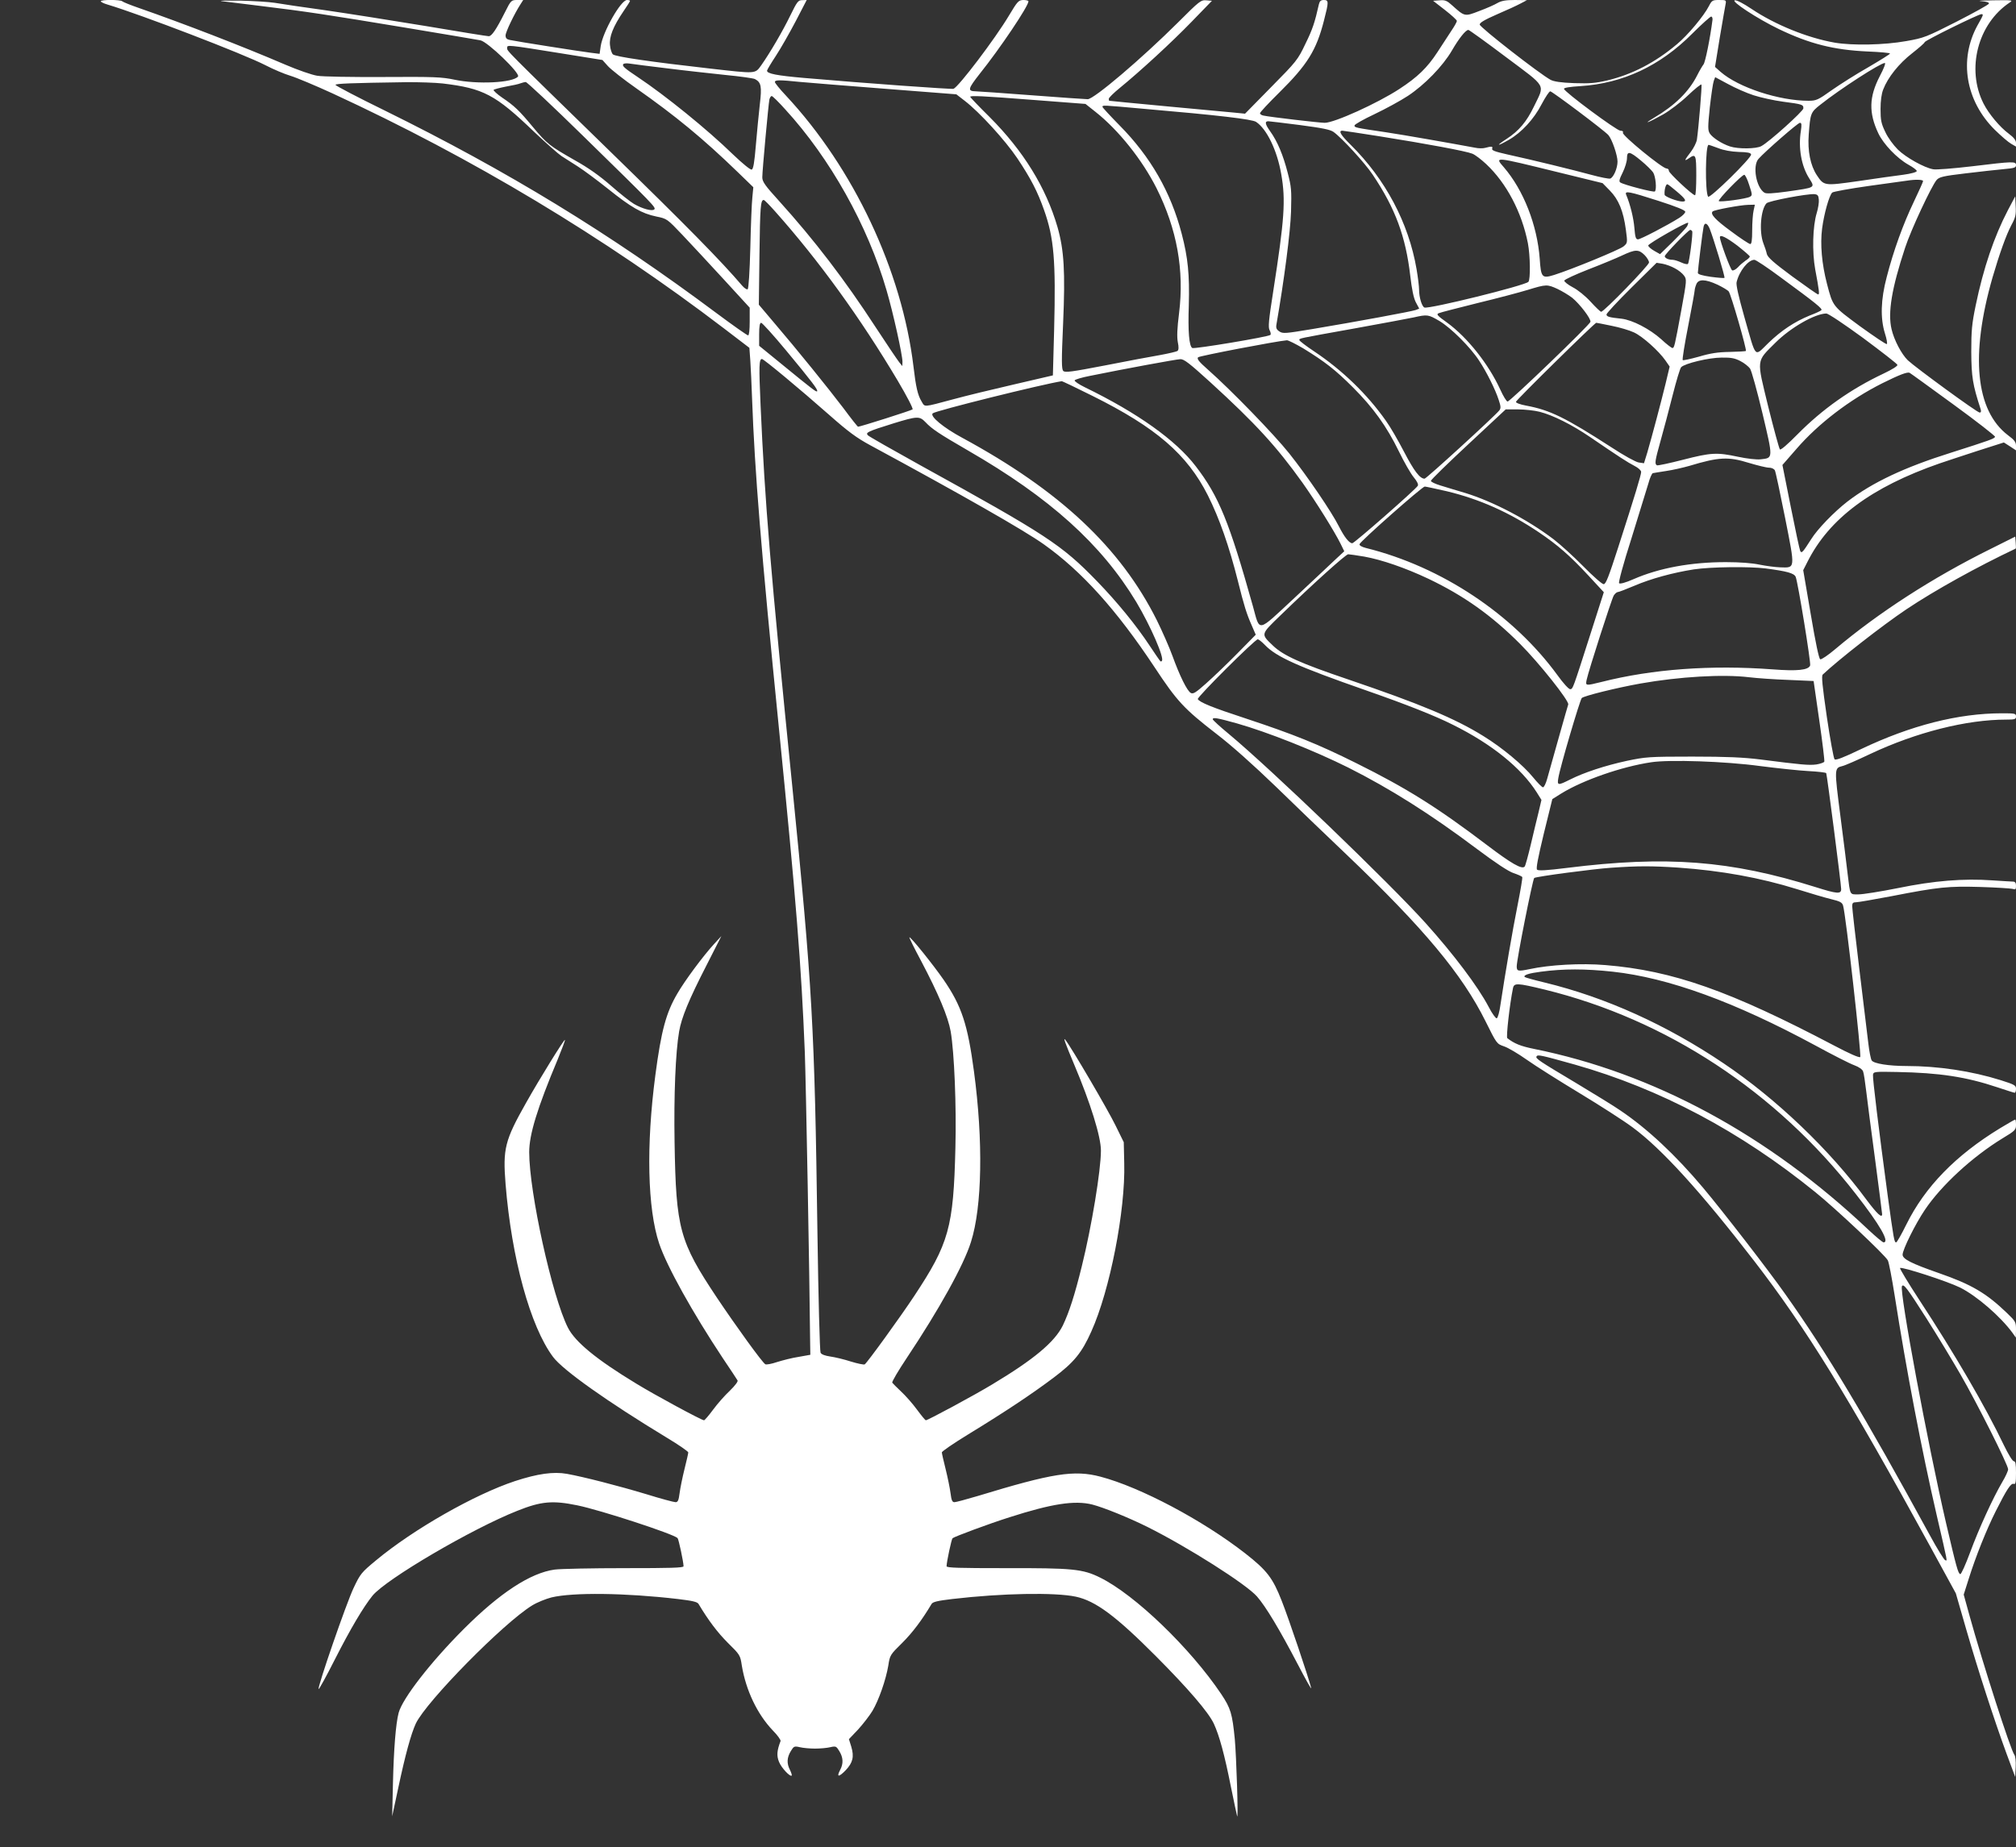 <?xml version="1.0" standalone="no"?>
<!DOCTYPE svg PUBLIC "-//W3C//DTD SVG 20010904//EN"
 "http://www.w3.org/TR/2001/REC-SVG-20010904/DTD/svg10.dtd">
<svg version="1.0" xmlns="http://www.w3.org/2000/svg"
 width="1280pt" height="1173pt" viewBox="0 0 1280 1173"
 preserveAspectRatio="xMidYMid meet">
<rect x="0" y="0" width="1280" height="1173" fill="#333333" stroke="none"/>
<g transform="translate(0,1173) scale(0.1,-0.1)"
fill="#ffffff" stroke="none">
<path d="M640 11722 c0 -5 19 -14 43 -21 210 -63 862 -313 1002 -385 50 -26
121 -56 158 -67 37 -11 159 -62 270 -113 884 -408 1724 -912 2484 -1492 l161
-123 6 -83 c3 -46 8 -153 11 -238 17 -467 57 -959 170 -2090 109 -1089 143
-1514 165 -2065 7 -191 30 -1412 34 -1860 l1 -59 -73 -13 c-41 -6 -103 -22
-138 -33 -35 -12 -69 -18 -75 -14 -20 12 -186 242 -308 424 -237 356 -259 436
-268 985 -5 299 6 573 29 705 15 87 61 200 174 420 l94 185 -46 -50 c-69 -75
-187 -234 -234 -316 -71 -121 -102 -236 -139 -517 -59 -446 -50 -848 24 -1069
49 -146 213 -440 404 -728 48 -71 90 -135 94 -142 4 -6 -16 -33 -49 -65 -31
-29 -79 -83 -106 -120 -28 -38 -54 -68 -58 -68 -15 0 -315 162 -432 234 -249
151 -386 263 -432 354 -100 197 -246 860 -246 1115 0 112 51 279 181 589 27
66 48 122 46 124 -5 5 -161 -247 -247 -400 -135 -239 -148 -291 -130 -516 38
-471 157 -904 301 -1097 62 -84 346 -285 722 -513 75 -45 137 -88 137 -94 0
-6 -11 -54 -24 -106 -13 -52 -27 -121 -31 -152 -6 -47 -11 -58 -26 -58 -10 0
-93 22 -183 50 -179 54 -401 111 -507 130 -85 15 -185 1 -329 -46 -257 -85
-645 -306 -882 -503 -93 -77 -100 -85 -143 -176 -45 -94 -231 -632 -222 -642
3 -2 49 81 102 186 100 197 182 335 240 407 87 106 631 425 919 539 152 61
225 67 381 35 147 -30 609 -181 637 -208 7 -7 38 -153 38 -179 0 -10 -86 -12
-372 -12 -205 0 -406 -4 -446 -9 -154 -21 -348 -148 -577 -377 -211 -211 -390
-442 -414 -533 -18 -68 -31 -231 -36 -445 l-5 -212 39 182 c44 208 81 342 111
407 67 141 559 641 740 751 31 19 86 41 121 50 137 33 469 29 803 -10 92 -11
123 -18 131 -31 62 -104 121 -182 186 -247 77 -76 79 -78 89 -145 26 -157 98
-308 196 -411 30 -30 52 -61 50 -68 -23 -60 -26 -93 -10 -132 15 -38 71 -98
81 -87 2 2 -3 18 -11 35 -22 41 -20 79 5 120 19 31 22 33 57 25 20 -5 64 -9
97 -9 33 0 77 4 97 9 35 8 38 6 57 -25 25 -41 27 -79 5 -120 -24 -46 -9 -47
35 -2 46 49 55 86 36 150 -8 26 -15 48 -15 48 0 0 26 28 58 61 31 34 72 87 91
118 41 69 86 199 101 288 10 67 12 69 89 145 65 65 124 143 186 247 8 13 39
20 131 31 317 37 651 43 784 15 126 -27 254 -122 510 -379 204 -205 333 -355
367 -428 35 -76 68 -197 108 -399 20 -98 38 -183 40 -189 8 -16 -5 379 -15
490 -16 162 -26 196 -86 286 -196 292 -548 631 -769 740 -111 55 -173 61 -607
60 -284 0 -368 2 -368 12 0 26 31 172 38 178 11 10 234 93 361 133 268 86 414
109 526 81 73 -19 229 -82 350 -142 258 -129 628 -364 696 -442 56 -64 143
-209 259 -431 50 -96 88 -164 85 -150 -18 71 -143 442 -187 553 -57 146 -94
194 -232 302 -271 211 -665 420 -919 487 -167 44 -304 22 -780 -123 -71 -21
-137 -39 -147 -39 -14 0 -19 11 -25 58 -4 31 -18 100 -31 152 -13 52 -24 100
-24 106 0 7 75 58 168 115 239 146 405 257 542 360 129 97 179 158 239 293
118 261 217 768 209 1069 l-3 133 -52 106 c-47 97 -280 495 -318 543 -17 22
-3 -17 55 -155 104 -246 170 -459 170 -547 0 -125 -59 -483 -121 -733 -45
-183 -80 -292 -121 -378 -52 -105 -183 -215 -448 -374 -114 -69 -409 -228
-422 -228 -3 0 -28 30 -56 68 -27 37 -72 88 -100 114 -28 26 -53 52 -57 57 -3
6 39 77 93 158 204 306 361 588 407 736 71 223 78 642 19 1082 -40 299 -78
416 -193 583 -65 94 -211 276 -217 269 -2 -2 32 -71 76 -153 108 -205 169
-350 186 -444 23 -133 37 -476 30 -740 -12 -506 -41 -607 -261 -940 -90 -136
-300 -426 -315 -435 -5 -3 -45 5 -87 18 -43 14 -102 28 -131 32 -34 5 -56 13
-62 24 -5 10 -14 341 -20 767 -18 1305 -32 1554 -160 2834 -139 1383 -173
1787 -201 2417 -11 250 -10 293 9 293 11 0 240 -190 428 -356 120 -106 173
-145 260 -192 573 -310 979 -541 1103 -630 240 -171 460 -415 700 -777 145
-220 188 -266 396 -427 94 -72 234 -197 376 -334 124 -121 324 -313 445 -428
493 -470 738 -764 886 -1062 71 -143 71 -143 117 -159 25 -8 91 -47 146 -86
55 -39 206 -134 335 -212 129 -78 280 -175 335 -216 185 -136 433 -409 771
-847 333 -432 596 -859 1117 -1811 l165 -302 66 -229 c75 -259 178 -577 257
-792 l54 -145 3 63 c2 36 -2 69 -8 77 -23 27 -202 584 -285 884 l-37 134 32
101 c44 140 113 313 172 430 69 137 96 179 114 172 11 -4 14 9 14 69 0 58 -3
75 -14 75 -8 0 -35 44 -64 104 -116 243 -314 582 -535 919 -71 109 -127 201
-123 204 10 10 300 -84 381 -124 106 -53 257 -184 333 -288 l21 -30 1 50 c0
49 -2 53 -57 106 -132 127 -226 182 -433 254 -175 61 -230 89 -230 117 0 32
81 195 141 284 104 155 301 337 494 455 80 48 85 54 85 85 0 19 -2 34 -5 34
-3 0 -46 -25 -96 -55 -282 -172 -477 -372 -596 -613 -30 -61 -59 -112 -64
-112 -12 0 -15 16 -54 300 -57 423 -96 743 -93 764 3 20 9 21 153 18 270 -5
439 -31 636 -97 57 -19 107 -35 111 -35 4 0 8 11 8 25 0 22 -9 27 -97 55 -185
58 -398 90 -598 90 -112 0 -207 15 -221 35 -6 8 -16 59 -22 112 -7 54 -32 266
-57 471 -25 205 -45 384 -45 397 0 20 5 25 25 25 13 0 116 18 227 39 297 58
358 64 563 58 99 -3 190 -9 203 -12 19 -6 22 -4 22 19 0 18 -5 26 -17 27 -10
0 -70 4 -133 8 -184 13 -370 -2 -599 -49 -110 -22 -223 -40 -251 -40 -57 0
-52 -9 -69 130 -5 47 -26 212 -46 368 -39 303 -39 304 13 317 15 3 95 38 177
77 291 137 610 218 863 218 55 0 62 2 62 20 0 19 -7 20 -89 20 -278 0 -579
-77 -894 -227 -113 -54 -161 -73 -169 -65 -6 6 -28 127 -49 269 -29 200 -35
261 -26 269 102 96 377 311 532 415 181 121 450 270 693 385 2 1 2 19 0 39
l-3 37 -160 -80 c-365 -181 -708 -403 -982 -634 -46 -39 -89 -68 -96 -65 -8 3
-29 101 -60 285 l-48 281 27 53 c138 275 405 474 839 625 39 13 146 49 239 79
l169 54 39 -25 38 -25 0 29 c0 23 -10 37 -51 67 -206 157 -240 508 -98 1002
43 147 86 269 120 333 26 48 30 65 27 119 l-3 63 -47 -89 c-87 -167 -155 -367
-204 -604 -24 -116 -28 -158 -28 -295 1 -159 9 -208 59 -362 5 -16 3 -23 -6
-23 -16 0 -407 286 -456 332 -40 39 -87 128 -103 197 -25 105 1 261 86 518 36
111 167 391 200 430 17 19 40 25 184 42 91 11 200 23 243 27 66 6 77 9 77 25
0 25 -15 25 -278 -7 -119 -14 -231 -23 -248 -19 -57 10 -173 75 -224 125 -29
29 -63 75 -80 112 -26 54 -30 75 -30 145 0 53 6 98 17 125 29 76 100 165 184
230 43 34 79 65 79 70 0 10 341 178 360 178 15 0 14 -3 -25 -72 -119 -218 -75
-479 111 -663 39 -38 85 -78 103 -88 l31 -18 0 24 c0 16 -14 34 -46 58 -56 41
-127 126 -160 191 -111 219 -37 507 166 642 23 15 18 16 -105 14 -72 -1 -106
-3 -77 -5 35 -3 52 -8 50 -16 -2 -7 -95 -58 -206 -115 -193 -98 -206 -103
-319 -123 -139 -25 -340 -29 -453 -10 -173 30 -380 114 -530 215 -49 33 -93
56 -105 54 -29 -4 143 -117 280 -183 194 -93 346 -132 563 -142 78 -3 142 -9
142 -13 0 -4 -61 -42 -136 -86 -76 -43 -180 -109 -233 -146 -88 -63 -100 -68
-148 -68 -187 0 -444 84 -558 183 l-36 32 30 185 c17 102 34 197 37 213 5 26
4 27 -40 27 -43 0 -47 -2 -66 -39 -31 -61 -134 -185 -203 -242 -139 -117 -284
-192 -443 -230 -73 -17 -110 -20 -209 -17 -84 3 -129 10 -150 21 -70 38 -450
334 -450 351 0 12 30 30 110 65 61 26 128 57 150 69 l40 21 -77 1 c-58 0 -85
-5 -110 -19 -18 -11 -70 -34 -116 -51 -93 -36 -92 -36 -172 36 -33 30 -45 35
-80 32 l-41 -3 76 -59 c41 -32 75 -63 75 -69 0 -6 -15 -33 -34 -61 -18 -28
-59 -90 -90 -138 -64 -98 -126 -158 -241 -233 -139 -91 -413 -215 -474 -215
-32 0 -350 37 -389 46 -12 2 -22 9 -22 15 0 6 55 65 123 132 178 176 235 268
283 456 31 120 31 131 -1 131 -19 0 -26 -7 -31 -27 -26 -116 -41 -161 -86
-252 -48 -101 -56 -111 -217 -274 l-166 -169 -70 7 c-38 3 -232 22 -430 40
-198 19 -361 34 -362 35 -2 0 -3 6 -3 13 0 6 31 37 68 67 131 107 329 289 457
421 l130 134 -36 3 c-34 3 -43 -4 -180 -141 -229 -228 -533 -487 -573 -487
-12 0 -173 11 -356 25 -183 14 -343 25 -354 25 -55 1 -51 15 25 112 129 161
309 429 309 460 0 4 -15 8 -32 8 -31 -1 -37 -7 -92 -99 -87 -146 -319 -452
-352 -465 -12 -4 -558 35 -949 69 -172 15 -235 27 -235 46 0 5 25 47 56 94 31
47 87 146 126 220 l70 135 -29 -1 c-25 0 -32 -9 -75 -97 -49 -101 -130 -239
-185 -317 -40 -55 -28 -54 -328 -20 -372 42 -599 75 -614 90 -7 7 -16 33 -18
58 -6 53 20 119 86 216 23 33 41 62 41 65 0 4 -9 6 -19 6 -39 0 -153 -201
-167 -293 l-7 -49 -56 7 c-65 8 -473 72 -513 81 -21 4 -28 12 -28 29 0 22 57
140 96 200 l16 25 -38 0 c-38 0 -40 -2 -78 -78 -56 -111 -84 -152 -103 -152
-9 0 -190 29 -402 65 -212 35 -498 80 -636 100 -137 19 -281 40 -320 47 -38 6
-137 12 -220 14 -82 1 -136 0 -120 -3 17 -2 122 -15 235 -29 313 -38 447 -59
930 -139 245 -41 461 -77 480 -81 45 -8 255 -210 239 -230 -33 -40 -258 -51
-404 -20 -81 17 -128 19 -451 17 -199 -1 -388 2 -420 8 -33 5 -125 37 -204 71
-270 116 -643 260 -930 360 -52 18 -99 37 -104 42 -13 11 -136 11 -136 0z
m10233 -118 c-15 -118 -46 -270 -57 -283 -7 -9 -25 -39 -39 -67 -53 -106 -143
-194 -277 -273 -78 -47 -30 -28 59 22 41 23 112 77 157 120 45 43 84 74 87 70
4 -7 -18 -273 -29 -350 -3 -18 -20 -53 -39 -78 -41 -53 -44 -62 -13 -41 45 32
48 24 48 -109 0 -69 -3 -125 -8 -125 -16 0 -167 142 -166 155 1 8 -6 15 -15
15 -26 0 -283 210 -277 227 4 8 -2 13 -16 13 -23 0 -358 248 -358 266 0 7 38
13 103 17 270 17 507 128 711 333 61 61 116 110 121 109 6 -1 9 -10 8 -21z
m-1312 -236 c264 -198 248 -169 179 -313 -47 -98 -96 -156 -174 -207 -71 -46
-63 -50 14 -6 80 46 159 131 208 226 24 45 48 82 55 82 12 0 345 -250 369
-278 23 -26 58 -128 58 -168 0 -42 -25 -100 -46 -108 -8 -3 -63 8 -122 24
-110 30 -362 92 -535 130 -75 17 -97 25 -93 36 6 15 -4 16 -44 5 -14 -4 -43
-4 -65 1 -145 27 -451 81 -565 98 -197 29 -200 30 -200 43 0 7 57 39 127 72
69 33 165 85 212 116 106 70 222 189 280 289 44 76 87 130 104 130 5 0 112
-77 238 -172z m-5991 22 l255 -41 35 -39 c19 -21 100 -85 180 -141 249 -175
423 -318 644 -532 l99 -96 -6 -63 c-4 -35 -10 -179 -13 -321 -4 -154 -11 -260
-17 -264 -6 -3 -21 7 -35 23 -133 156 -354 381 -842 856 -678 661 -650 633
-650 654 0 20 -4 21 350 -36z m665 -94 c110 -14 277 -32 370 -42 94 -9 178
-21 188 -26 40 -21 45 -46 31 -163 -7 -60 -18 -177 -25 -258 -9 -109 -16 -150
-26 -154 -8 -3 -56 36 -121 98 -160 156 -428 373 -602 489 -84 56 -101 71 -93
82 3 6 22 7 42 4 20 -3 126 -17 236 -30z m7700 -50 c-68 -131 -71 -232 -9
-363 33 -69 118 -158 191 -199 29 -16 53 -34 53 -40 0 -7 -35 -17 -87 -24 -49
-6 -176 -24 -283 -40 -219 -31 -219 -31 -265 38 -40 61 -59 153 -51 257 10
136 12 142 75 191 123 98 380 264 408 264 7 0 -6 -35 -32 -84z m-801 -121 c43
-14 128 -33 188 -41 122 -16 128 -18 128 -42 0 -18 -219 -215 -267 -240 -32
-18 -148 -19 -199 -2 -52 17 -110 55 -128 82 -13 20 -13 41 0 167 9 79 20 154
25 167 l9 24 82 -44 c46 -25 118 -57 162 -71z m-6058 85 c55 -5 301 -25 547
-44 l449 -35 53 -41 c95 -73 258 -252 334 -365 86 -129 128 -210 170 -329 63
-177 75 -320 64 -756 l-8 -294 -245 -57 c-135 -31 -308 -73 -385 -94 -199 -53
-181 -52 -204 -14 -24 39 -36 92 -51 220 -73 609 -380 1261 -810 1722 -39 41
-70 80 -70 86 0 14 30 14 156 1z m-2266 -10 c259 -31 334 -70 580 -306 75 -71
154 -141 175 -155 22 -14 69 -44 105 -67 36 -23 121 -86 190 -141 147 -118
215 -157 307 -176 68 -14 68 -14 166 -117 54 -57 172 -184 262 -282 l165 -180
0 -88 c0 -54 -4 -88 -10 -88 -6 0 -97 64 -203 143 -679 507 -1323 900 -2104
1285 -172 84 -313 158 -313 163 0 8 95 12 445 17 83 1 189 -3 235 -8z m893
-334 c453 -443 463 -454 451 -466 -13 -13 -76 4 -129 35 -22 13 -87 64 -145
115 -72 63 -144 114 -230 162 -161 92 -177 104 -267 212 -87 105 -116 133
-196 187 -32 22 -55 44 -53 48 3 4 38 13 78 21 40 7 82 16 93 21 11 4 26 8 33
8 7 1 172 -154 365 -343z m1283 169 c284 -310 523 -736 643 -1149 42 -143 101
-410 101 -454 l-1 -27 -20 25 c-11 14 -79 114 -150 223 -196 301 -388 552
-612 800 -90 99 -107 123 -107 151 0 43 39 465 45 494 3 12 9 22 15 22 5 0 44
-38 86 -85z m1580 60 l326 -25 63 -50 c148 -117 297 -305 388 -485 130 -260
177 -521 143 -795 -12 -95 -14 -149 -8 -182 7 -33 6 -50 -2 -57 -6 -4 -56 -16
-111 -26 -55 -9 -212 -39 -350 -66 -213 -41 -252 -46 -264 -35 -11 12 -12 59
-1 304 14 328 6 464 -36 611 -73 250 -216 483 -431 698 -68 67 -123 125 -123
128 0 9 72 6 406 -20z m696 -56 c475 -41 687 -66 713 -83 68 -45 134 -181 160
-333 29 -165 20 -287 -51 -743 -29 -185 -33 -228 -23 -247 7 -13 9 -26 5 -30
-11 -12 -484 -91 -496 -83 -20 12 -28 104 -22 273 5 193 -5 299 -45 452 -69
265 -198 490 -395 689 -59 60 -108 113 -108 117 0 12 -5 12 262 -12z m990
-103 c144 -19 194 -29 215 -44 53 -38 200 -198 249 -272 143 -213 209 -392
238 -641 10 -86 21 -140 35 -168 l22 -41 -23 -9 c-25 -9 -370 -73 -657 -121
-170 -28 -185 -30 -208 -15 -19 13 -23 22 -18 48 48 276 88 583 92 712 4 137
2 159 -21 247 -29 113 -65 200 -112 265 -32 45 -35 63 -11 63 7 0 96 -11 199
-24z m3182 -38 c-17 -106 3 -222 52 -299 39 -63 46 -59 -143 -86 -88 -12 -129
-14 -140 -7 -53 33 -77 171 -38 215 44 49 250 229 263 229 11 0 12 -11 6 -52z
m-2679 -33 c308 -49 554 -95 593 -111 18 -7 57 -37 88 -66 129 -121 226 -305
265 -503 15 -79 17 -231 3 -245 -24 -24 -631 -174 -660 -163 -16 6 -34 64 -34
114 0 19 -7 78 -16 130 -50 293 -199 573 -418 789 -63 62 -80 90 -53 90 6 0
111 -16 232 -35z m2155 -76 c35 -14 82 -22 130 -24 55 -1 76 -5 78 -16 4 -21
-264 -284 -273 -268 -20 32 -17 329 3 329 4 0 32 -10 62 -21z m-491 -79 c34
-28 68 -62 77 -75 16 -25 24 -108 11 -121 -7 -7 -193 41 -219 57 -10 6 -7 20
15 64 15 30 27 71 27 90 0 48 17 45 89 -15z m-534 -72 l290 -71 46 -47 c56
-57 86 -130 102 -249 11 -83 11 -84 -15 -106 -25 -21 -329 -146 -440 -181 -78
-24 -84 -17 -92 103 -16 214 -103 436 -228 581 -59 68 -66 69 337 -30z m1221
-83 c20 -61 21 -66 4 -75 -24 -13 -188 -35 -197 -27 -8 8 146 167 162 167 5 0
20 -29 31 -65z m1104 25 c0 -5 -27 -65 -59 -132 -67 -140 -129 -310 -172 -478
-38 -143 -41 -262 -11 -358 11 -34 16 -64 12 -67 -5 -3 -80 48 -169 112 -176
130 -173 125 -211 270 -33 127 -44 251 -31 352 12 92 44 208 64 228 7 6 111
25 232 42 121 17 231 32 245 34 50 8 100 7 100 -3z m-1564 -66 c57 -48 66 -64
36 -64 -31 0 -112 31 -113 43 -3 29 7 67 17 67 4 0 31 -21 60 -46z m-118 -59
c118 -38 172 -60 172 -70 0 -8 -17 -25 -37 -38 -78 -49 -247 -137 -263 -137
-14 0 -18 13 -23 73 -5 62 -26 148 -52 210 -11 27 16 22 203 -38z m1020 8 c2
-17 -4 -56 -13 -85 -26 -85 -30 -247 -10 -358 26 -138 28 -160 19 -160 -5 0
-79 52 -164 114 -119 88 -156 121 -162 143 -3 15 -13 46 -22 68 -28 74 -17
215 20 254 14 15 256 61 304 58 20 -2 26 -8 28 -34z m-6629 -73 c280 -314 545
-681 781 -1078 58 -98 99 -177 94 -182 -8 -7 -332 -110 -346 -110 -3 0 -45 53
-93 118 -95 125 -291 368 -444 547 l-93 110 4 320 c4 301 7 345 27 345 5 0 36
-32 70 -70z m6215 3 c-5 -21 -9 -77 -9 -126 0 -62 -4 -87 -12 -87 -7 0 -62 36
-122 81 -100 73 -134 110 -117 126 9 10 176 41 225 42 l43 1 -8 -37z m-422
-100 c-6 -10 -47 -54 -91 -98 l-81 -79 -37 21 c-21 12 -38 27 -38 34 0 12 246
152 253 144 2 -2 -1 -12 -6 -22z m143 -15 c24 -60 99 -307 94 -313 -3 -2 -42
1 -87 7 -55 8 -82 16 -82 25 0 19 30 264 36 291 6 32 23 27 39 -10z m-111 -16
c6 -11 -18 -199 -27 -208 -4 -4 -23 0 -42 9 -20 9 -44 17 -55 17 -27 0 -50 11
-50 23 0 12 150 167 162 167 4 0 9 -4 12 -8z m287 -92 c43 -34 79 -65 79 -69
0 -5 -12 -17 -27 -26 -14 -10 -37 -29 -49 -43 -13 -13 -29 -22 -36 -19 -11 4
-78 186 -78 210 0 20 39 1 111 -53z m-590 -59 c16 -16 29 -38 29 -48 0 -18
-286 -313 -304 -313 -5 0 -35 29 -67 64 -34 37 -81 75 -114 92 -30 16 -54 35
-53 42 2 7 71 39 153 71 83 32 179 72 215 89 83 39 104 39 141 3z m864 -142
c229 -168 268 -200 259 -209 -5 -5 -37 -20 -72 -33 -98 -40 -181 -95 -264
-175 -92 -89 -75 -107 -153 166 -37 131 -53 202 -49 220 17 71 74 142 113 142
9 0 84 -50 166 -111z m-671 57 c22 -11 48 -32 58 -46 18 -25 18 -28 -17 -220
-43 -235 -45 -240 -57 -240 -5 0 -38 25 -71 56 -73 65 -182 122 -252 130 -78
8 -95 13 -95 27 0 7 71 84 159 171 l159 157 38 -6 c22 -4 57 -17 78 -29z m271
-104 c33 -16 65 -35 71 -43 14 -17 116 -371 109 -378 -3 -2 -49 -5 -103 -6
-73 -1 -121 -8 -195 -30 -54 -15 -100 -25 -103 -22 -4 3 12 102 35 219 23 117
41 218 41 225 0 6 4 23 10 37 13 35 57 34 135 -2z m-1016 -27 c29 -14 71 -39
93 -56 47 -38 121 -134 116 -153 -4 -19 -510 -506 -526 -506 -7 0 -28 35 -47
77 -74 161 -208 330 -337 424 -63 45 -70 53 -53 60 11 5 121 33 245 64 124 30
268 68 320 84 118 36 123 36 189 6z m1941 -312 c117 -87 215 -163 217 -170 3
-7 -34 -30 -89 -56 -207 -98 -387 -225 -546 -386 -62 -63 -106 -101 -111 -95
-5 5 -38 127 -74 271 -75 309 -78 283 47 408 95 94 247 182 321 184 12 1 116
-69 235 -156z m-2690 108 c73 -44 195 -165 251 -251 47 -71 103 -183 124 -248
15 -44 15 -55 4 -69 -33 -40 -463 -433 -474 -433 -30 0 -67 49 -130 170 -37
71 -88 160 -115 197 -119 169 -277 322 -457 442 -51 34 -93 66 -93 71 0 12
-18 8 355 75 171 31 337 62 370 69 89 20 93 19 165 -23z m-4147 -189 c160
-193 203 -249 195 -257 -5 -6 -29 12 -222 170 l-146 119 0 73 c0 52 4 73 13
73 6 0 79 -80 160 -178z m5239 159 c51 -10 115 -29 142 -42 55 -25 158 -118
200 -178 l27 -39 -26 -109 c-29 -119 -85 -330 -116 -437 l-21 -68 -34 5 c-19
3 -95 45 -171 95 -294 190 -392 238 -543 266 -38 7 -65 17 -65 24 0 10 500
502 510 502 2 0 45 -8 97 -19z m-1958 -143 c138 -85 204 -136 316 -248 129
-129 214 -247 292 -407 33 -68 75 -141 94 -164 21 -25 31 -46 26 -54 -13 -23
-403 -365 -416 -365 -20 0 -51 40 -85 107 -46 92 -202 321 -315 463 -99 124
-371 404 -516 532 -59 52 -72 69 -63 79 10 9 494 102 564 108 9 0 55 -23 103
-51z m2776 -81 c24 -12 51 -34 61 -47 10 -14 45 -142 79 -284 69 -291 69 -284
-11 -293 -25 -3 -87 4 -143 16 -136 29 -172 27 -351 -19 -86 -22 -160 -38
-165 -35 -15 9 -13 26 24 158 19 67 53 196 76 287 23 91 47 171 54 178 23 24
177 61 257 61 61 1 84 -4 119 -22z m-3366 -134 c287 -262 420 -407 586 -639
85 -120 203 -309 242 -388 l23 -47 -56 -52 c-30 -29 -148 -139 -261 -245 -240
-223 -217 -218 -263 -52 -150 535 -216 698 -363 889 -126 165 -368 338 -705
502 -37 18 -66 38 -64 43 2 6 46 19 98 29 221 45 546 105 573 106 23 1 57 -25
190 -146z m4719 -142 c147 -107 266 -200 264 -205 -4 -12 -32 -22 -280 -101
-296 -93 -499 -189 -657 -310 -85 -66 -190 -174 -231 -240 -53 -83 -60 -91
-69 -74 -4 8 -31 134 -60 280 l-53 266 89 102 c138 160 338 313 545 417 109
54 160 74 174 66 6 -3 130 -93 278 -201z m-5467 55 c404 -201 601 -371 733
-632 74 -148 135 -323 191 -545 38 -153 55 -208 88 -282 l25 -58 -119 -121
c-65 -66 -154 -151 -197 -189 -64 -57 -81 -68 -96 -60 -24 13 -71 109 -117
236 -20 55 -65 157 -99 226 -232 463 -616 823 -1236 1159 -119 64 -207 137
-187 155 16 16 700 186 819 204 3 1 91 -41 195 -93z m2839 -101 c86 -22 205
-82 320 -160 183 -125 240 -162 283 -184 24 -12 42 -29 42 -38 0 -19 -38 -145
-146 -480 -60 -186 -78 -233 -92 -233 -10 0 -68 51 -130 114 -62 63 -147 140
-189 172 -167 126 -384 239 -559 293 -55 16 -126 38 -159 48 -33 10 -60 23
-60 29 0 7 107 111 238 233 l237 221 78 0 c43 0 105 -7 137 -15z m-3899 -66
c40 -43 87 -74 270 -180 520 -300 847 -595 1069 -963 91 -153 179 -355 162
-373 -9 -8 -2 -16 -76 94 -87 132 -208 280 -336 412 -225 232 -320 294 -1125
738 -173 96 -321 180 -329 188 -18 18 -2 25 161 76 153 47 166 47 204 8z
m5229 -259 c54 -16 110 -30 126 -30 17 0 32 -7 38 -17 5 -10 34 -146 65 -302
65 -329 66 -317 -32 -314 -31 1 -90 9 -130 17 -47 10 -124 16 -215 16 -221 0
-422 -37 -585 -108 -50 -22 -86 -32 -92 -26 -5 5 25 118 80 290 48 155 96 310
106 344 9 34 22 63 28 65 6 1 45 8 86 14 41 6 106 21 145 32 189 57 248 60
380 19z m-1918 -180 c207 -50 394 -133 583 -260 120 -81 198 -149 314 -274
l99 -107 -87 -272 c-112 -350 -109 -341 -126 -344 -9 -1 -44 37 -82 90 -281
385 -735 688 -1216 807 -27 7 -42 16 -40 24 4 18 398 366 414 366 7 0 70 -14
141 -30z m-524 -415 c110 -20 259 -71 407 -141 224 -107 399 -231 581 -413
122 -122 314 -364 306 -385 -4 -10 -93 -327 -134 -473 -8 -29 -20 -53 -26 -53
-7 0 -34 28 -62 62 -63 78 -196 189 -316 263 -180 112 -400 204 -859 360 -304
103 -411 151 -478 215 -78 75 -79 69 49 193 204 198 414 387 429 387 8 0 54
-7 103 -15z m2547 -75 c137 -18 180 -30 191 -53 14 -32 98 -547 92 -563 -11
-30 -82 -37 -238 -25 -391 29 -764 2 -1087 -80 -102 -25 -102 -25 -94 14 12
57 158 511 172 535 8 12 19 22 26 22 6 0 53 18 105 40 105 45 244 83 378 104
106 16 348 19 455 6z m-3179 -486 c73 -76 209 -137 644 -289 252 -88 435 -160
550 -218 246 -122 433 -273 532 -429 l30 -48 -18 -77 c-11 -43 -33 -136 -50
-208 -17 -71 -34 -134 -39 -139 -18 -18 -83 19 -236 135 -319 242 -512 363
-834 523 -243 121 -398 183 -697 282 -217 71 -295 103 -308 124 -7 11 362 379
381 380 5 0 26 -16 45 -36z m3074 -205 c50 -6 162 -14 250 -17 l160 -7 36
-250 c20 -137 34 -255 32 -262 -3 -6 -26 -14 -51 -18 -47 -6 -92 -2 -357 32
-106 13 -210 18 -430 18 -277 0 -296 -2 -416 -27 -138 -30 -272 -74 -361 -119
-76 -38 -82 -38 -74 9 10 66 137 496 149 509 15 14 221 65 372 92 248 44 524
60 690 40z m-3252 -293 c197 -56 491 -173 708 -281 266 -134 520 -294 817
-517 119 -89 199 -142 232 -153 27 -9 52 -20 55 -25 3 -4 -11 -84 -29 -176
-32 -158 -80 -441 -109 -633 -6 -46 -17 -86 -24 -88 -6 -2 -30 31 -52 74 -68
129 -221 332 -398 529 -231 257 -980 977 -1250 1202 -57 47 -103 89 -103 94 0
14 27 9 153 -26z m3322 -271 c110 -14 249 -29 308 -32 59 -3 110 -9 112 -13 5
-9 95 -705 95 -737 0 -32 -26 -30 -162 13 -541 170 -947 201 -1580 122 -128
-16 -181 -19 -189 -11 -7 7 5 72 43 229 l54 219 59 37 c137 84 381 169 568
197 115 18 472 6 692 -24z m-520 -645 c272 -19 521 -64 755 -137 80 -25 177
-54 215 -63 58 -14 71 -21 77 -41 17 -52 118 -953 109 -962 -6 -6 -68 21 -168
74 -658 346 -1022 475 -1450 510 -154 13 -353 2 -483 -26 -72 -15 -80 -13 -80
18 0 44 101 551 111 561 9 9 380 58 487 65 171 12 260 12 427 1z m-415 -661
c354 -39 772 -191 1285 -468 110 -60 222 -117 248 -126 30 -11 52 -27 56 -39
5 -12 13 -68 20 -126 7 -58 32 -255 57 -438 24 -183 44 -337 44 -343 0 -28
-33 3 -98 90 -234 318 -574 643 -907 867 -363 245 -750 420 -1137 514 -67 16
-124 32 -127 35 -11 12 25 24 103 34 143 19 280 19 456 0z m-431 -114 c770
-189 1468 -647 1974 -1298 153 -196 217 -307 176 -307 -6 0 -49 36 -95 79
-637 603 -1366 997 -2126 1150 -83 17 -123 33 -168 68 -8 7 15 213 36 316 7
36 25 35 203 -8z m190 -476 c542 -154 1051 -424 1528 -811 131 -106 441 -398
459 -432 7 -12 26 -113 44 -226 74 -473 172 -984 267 -1395 72 -311 68 -288
53 -283 -7 2 -51 73 -97 158 -415 760 -654 1159 -917 1530 -103 147 -400 531
-523 677 -174 207 -353 375 -527 492 -39 27 -163 103 -276 171 -243 145 -262
158 -254 171 7 13 28 8 243 -52z m2232 -1611 c66 -104 163 -264 216 -356 108
-187 303 -576 303 -603 0 -10 -16 -46 -36 -79 -62 -106 -150 -299 -205 -448
-29 -78 -57 -141 -63 -139 -14 5 -24 42 -90 324 -116 500 -298 1476 -280 1505
11 17 33 -13 155 -204z"/>
</g>
</svg>
